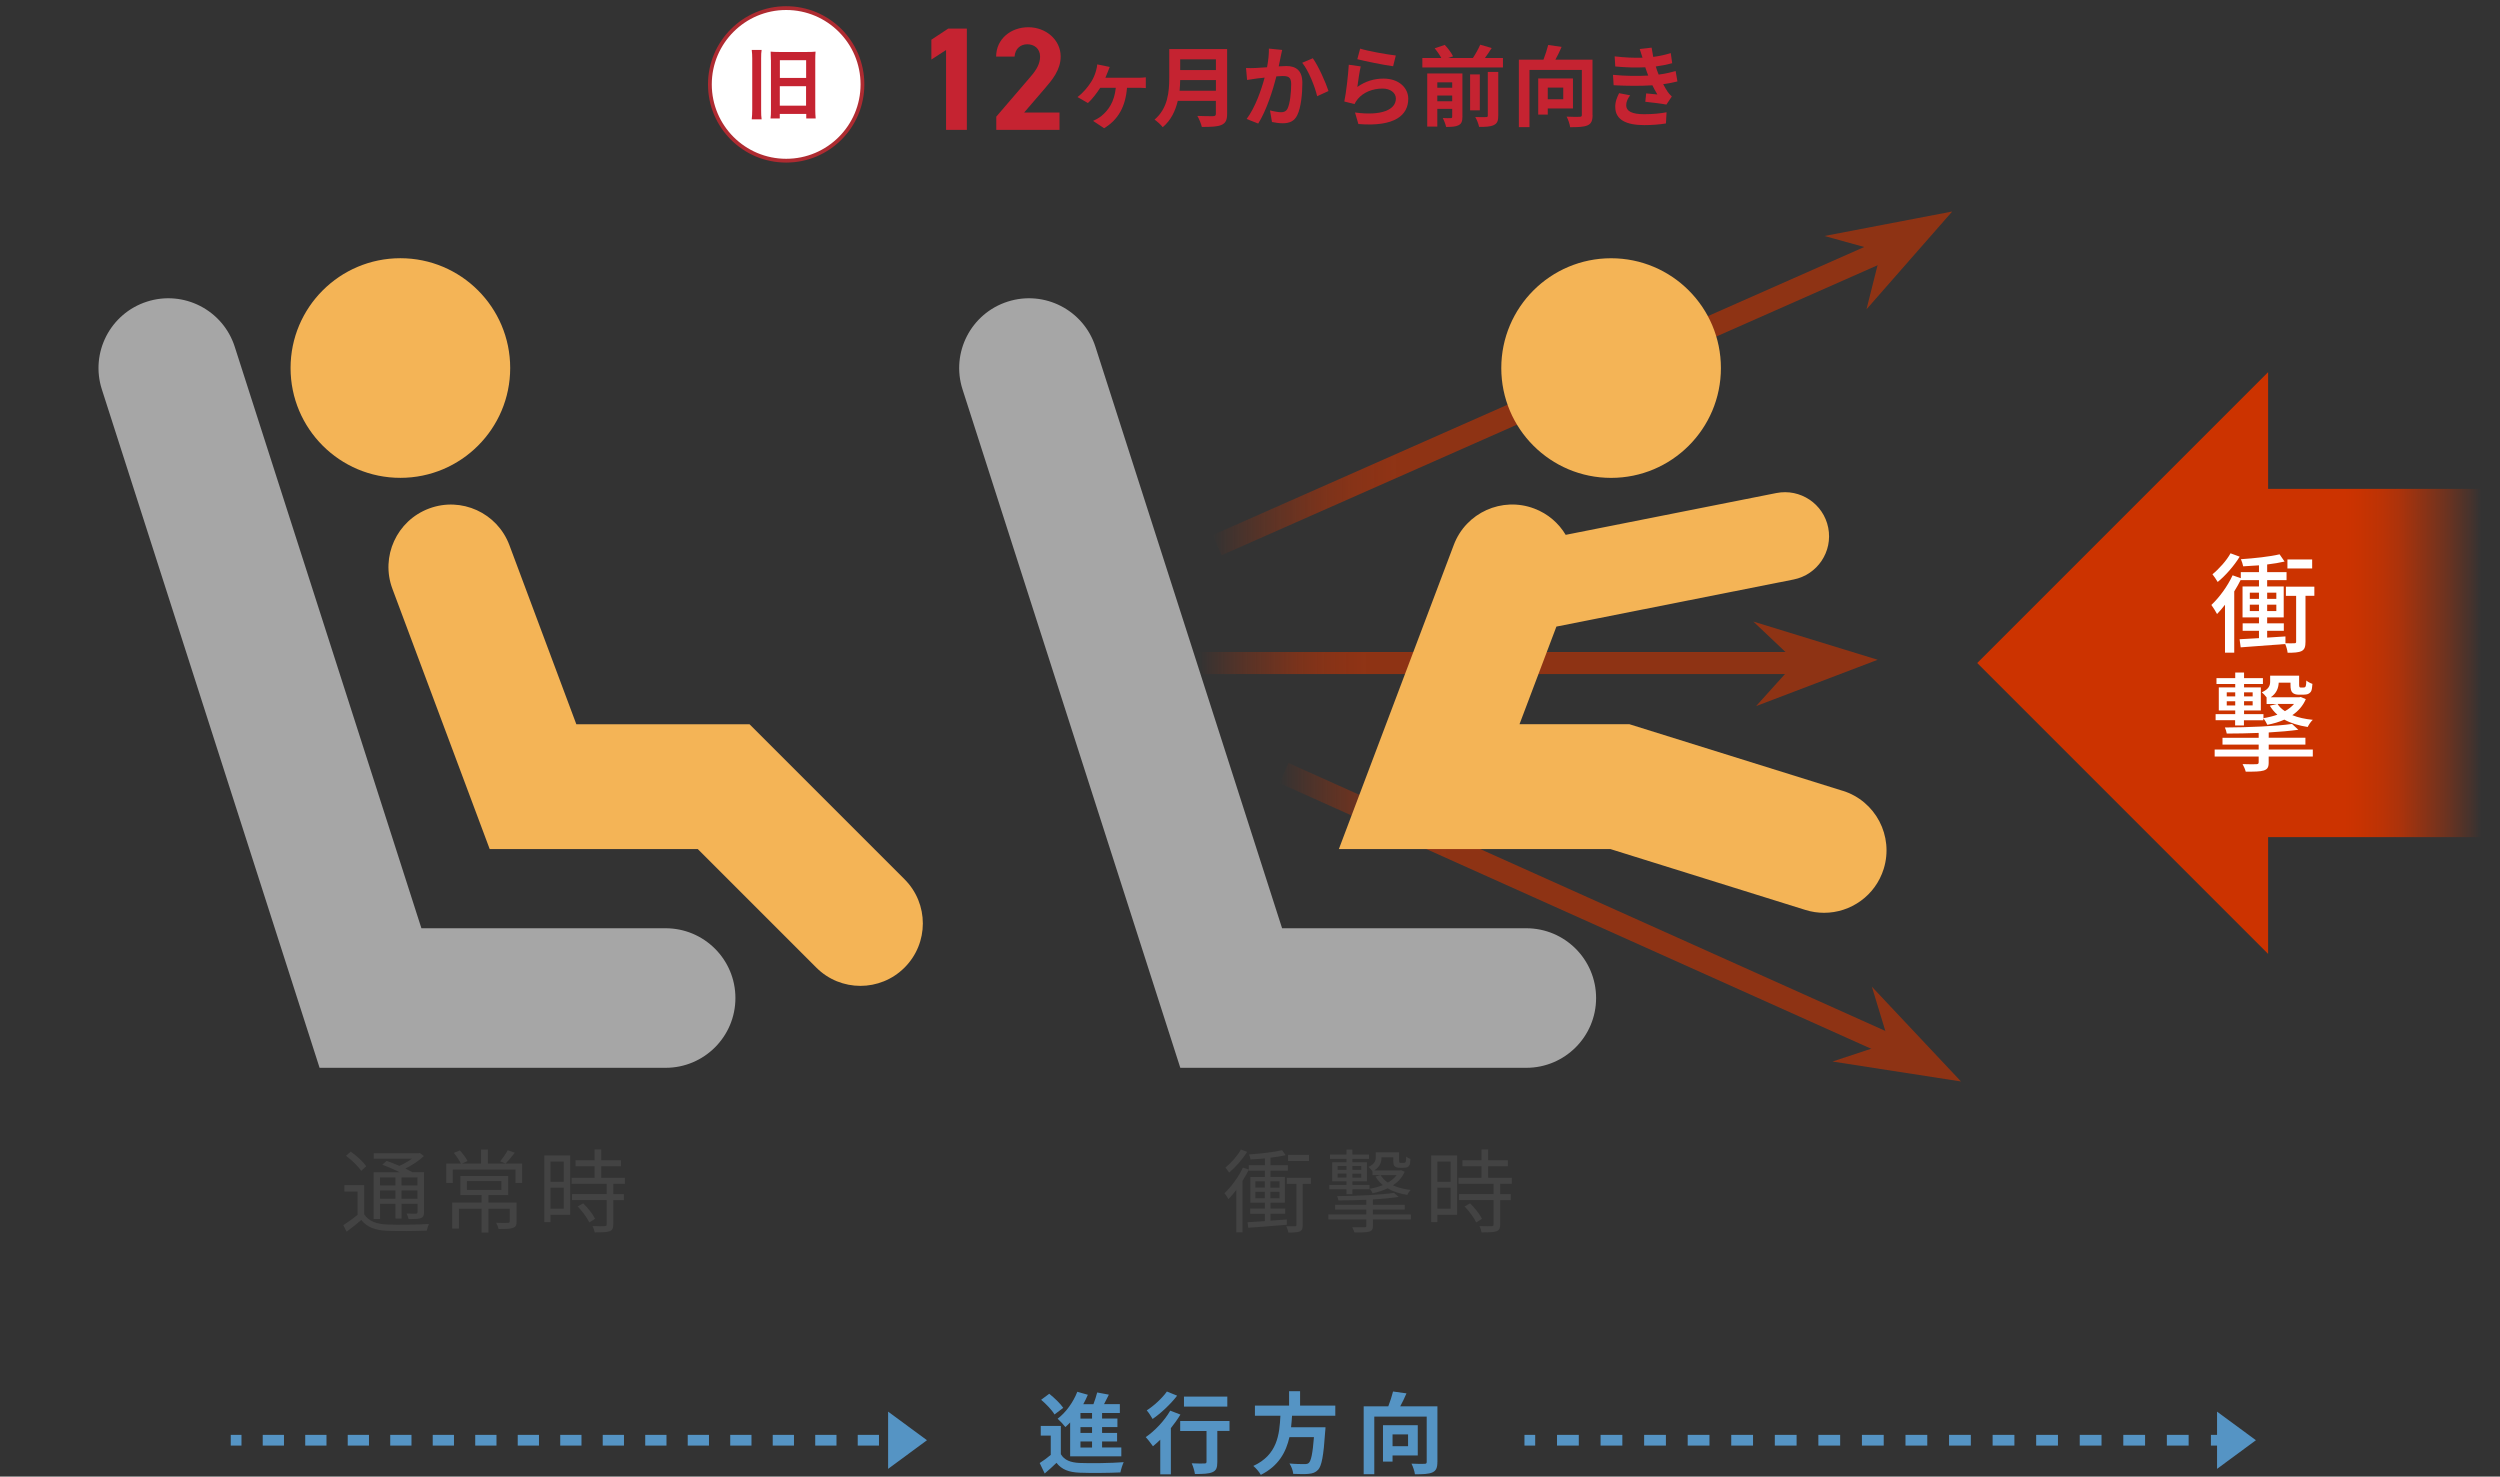 <?xml version="1.0" encoding="UTF-8"?><svg xmlns="http://www.w3.org/2000/svg" xmlns:xlink="http://www.w3.org/1999/xlink" viewBox="0 0 660 389.82"><rect x="0" y="0" width="660" height="389.82" fill="#333333" stroke="none"/><defs><style>.h{fill:url(#g);}.i,.j,.k,.l,.m,.n,.o{fill:none;}.p{fill:#f4b456;}.q,.r{fill:#fff;}.s{fill:#a6a6a6;}.t{fill:#c52331;}.u{fill:#c30;}.v{fill:#434343;}.w{fill:#5594c4;}.j{stroke-dasharray:0 0 5.61 5.61;}.j,.k,.l,.m,.r,.n,.o{stroke-miterlimit:10;}.j,.n,.o{stroke:#5594c4;stroke-width:2.83px;}.k{stroke:url(#f);}.k,.l,.m{stroke-width:5.82px;}.l{stroke:url(#d);}.m{stroke:url(#e);}.r{stroke:#ae2b31;}.x{opacity:.6;}.o{stroke-dasharray:0 0 5.75 5.75;}</style><linearGradient id="d" x1="320.14" y1="104.45" x2="501.06" y2="104.45" gradientTransform="matrix(1, 0, 0, 1, 0, 0)" gradientUnits="userSpaceOnUse"><stop offset="0" stop-color="#c30" stop-opacity="0"/><stop offset=".02" stop-color="#c30" stop-opacity=".12"/><stop offset=".07" stop-color="#c30" stop-opacity=".38"/><stop offset=".12" stop-color="#c30" stop-opacity=".6"/><stop offset=".16" stop-color="#c30" stop-opacity=".78"/><stop offset=".2" stop-color="#c30" stop-opacity=".9"/><stop offset=".24" stop-color="#c30" stop-opacity=".97"/><stop offset=".27" stop-color="#c30"/></linearGradient><linearGradient id="e" x1="316.63" y1="175.04" x2="480.91" y2="175.04" xlink:href="#d"/><linearGradient id="f" x1="337.76" y1="240.3" x2="501.48" y2="240.3" xlink:href="#d"/><linearGradient id="g" x1="2403.92" y1="175.04" x2="2536.93" y2="175.04" gradientTransform="translate(3058.92) rotate(-180) scale(1 -1)" xlink:href="#d"/></defs><g id="a"/><g id="b"><g id="c"><g><rect class="i" width="660" height="389.82"/><g><g><path class="w" d="M280.06,383.9c.92,1.57,2.57,2.22,4.97,2.32,2.83,.12,8.38,.05,11.63-.21-.33,.66-.73,1.94-.87,2.71-2.92,.14-7.91,.19-10.78,.07-2.8-.12-4.69-.8-6.1-2.6-.94,.91-1.91,1.8-3.11,2.81l-1.32-2.76c.92-.58,1.98-1.36,2.92-2.15v-5.1h-2.64v-2.55h5.3v7.46Zm-1.67-10.48c-.66-1.15-2.21-2.76-3.53-3.88l2.14-1.59c1.32,1.05,2.94,2.6,3.7,3.72l-2.31,1.75Zm4.14,2.1c-.42,.44-.85,.84-1.27,1.22-.42-.56-1.46-1.68-2.05-2.2,2.17-1.64,4.12-4.33,5.2-7.11l2.78,.79c-.35,.84-.75,1.66-1.2,2.48h2.68c.4-1.03,.75-2.18,.99-3.09l3.08,.58c-.42,.84-.85,1.71-1.27,2.5h4.17v2.34h-4.69v1.47h4.05v2.25h-4.05v1.54h3.96v2.25h-3.96v1.59h5.08v2.34h-13.51v-8.96Zm5.77-2.48h-3.06v1.47h3.06v-1.47Zm0,3.72h-3.06v1.54h3.06v-1.54Zm0,3.79h-3.06v1.59h3.06v-1.59Z"/><path class="w" d="M311.63,373.44c-.71,1.19-1.58,2.41-2.52,3.58v12.21h-2.8v-9.15c-.66,.63-1.29,1.22-1.93,1.73-.4-.56-1.34-1.83-1.91-2.41,2.4-1.64,4.97-4.35,6.47-6.99l2.68,1.03Zm-.87-4.98c-1.69,2.2-4.24,4.61-6.47,6.15-.35-.61-1.06-1.73-1.55-2.27,1.95-1.24,4.19-3.35,5.32-4.98l2.71,1.1Zm13.84,9.31h-3.23v8.21c0,1.5-.28,2.27-1.32,2.69-.99,.42-2.5,.47-4.59,.47-.12-.82-.47-2.01-.85-2.83,1.34,.07,2.9,.07,3.32,.05,.42,0,.59-.09,.59-.44v-8.14h-6.95v-2.64h13.02v2.64Zm-.59-6.43h-11.44v-2.64h11.44v2.64Z"/><path class="w" d="M341.1,373.75c-.07,1.01-.14,2.04-.26,3.04h9.09s-.02,.84-.09,1.22c-.42,6.36-.92,8.98-1.86,10.01-.71,.75-1.44,.98-2.54,1.08-.87,.09-2.45,.07-4.03,0-.05-.79-.47-1.94-.99-2.74,1.62,.16,3.27,.16,3.96,.16,.52,0,.85-.05,1.13-.3,.61-.51,1.04-2.55,1.37-6.81h-6.47c-.89,3.95-2.85,7.6-7.56,9.96-.4-.77-1.25-1.75-1.98-2.36,6.36-2.92,6.9-8.26,7.16-13.26h-6.73v-2.67h9.02v-3.81h2.9v3.81h9.3v2.67h-11.4Z"/><path class="w" d="M379.47,385.96c0,1.52-.33,2.32-1.32,2.76s-2.5,.49-4.61,.49c-.09-.79-.52-2.06-.92-2.81,1.39,.09,2.97,.07,3.44,.05,.45,0,.59-.12,.59-.54v-11.93h-13.84v15.21h-2.8v-17.92h6.5c.49-1.26,.96-2.74,1.25-3.91l3.55,.49c-.49,1.17-1.08,2.39-1.65,3.42h9.82v14.69Zm-11.84-1.73v1.64h-2.52v-9.61h9.18v7.98h-6.66Zm0-5.54v3.11h4.1v-3.11h-4.1Z"/></g><g><line class="n" x1="402.46" y1="380.22" x2="405.29" y2="380.22"/><line class="o" x1="411.05" y1="380.22" x2="580.81" y2="380.22"/><line class="n" x1="583.68" y1="380.22" x2="586.52" y2="380.22"/></g><g><g><line class="n" x1="60.92" y1="380.22" x2="63.75" y2="380.22"/><line class="j" x1="69.36" y1="380.22" x2="234.89" y2="380.22"/><line class="n" x1="237.69" y1="380.22" x2="240.53" y2="380.22"/></g><polygon class="w" points="234.46 387.78 234.46 372.67 244.72 380.22 234.46 387.78"/><polygon class="w" points="585.3 387.78 585.3 372.67 595.56 380.22 585.3 387.78"/></g></g><g><path class="v" d="M96.15,320.58c1.16,1.8,3.24,2.59,6.07,2.69,2.63,.12,8.15,.05,11.02-.14-.19,.41-.46,1.22-.56,1.75-2.68,.12-7.81,.17-10.47,.05-3.17-.12-5.34-.96-6.82-2.86-1.23,1.06-2.51,2.09-3.89,3.1l-.87-1.73c1.16-.72,2.54-1.73,3.77-2.71v-6.17h-3.48v-1.68h5.22v7.7Zm-.8-11.47c-.75-1.18-2.49-2.86-4.01-3.98l1.26-1.1c1.52,1.08,3.31,2.69,4.08,3.86l-1.33,1.22Zm4.98,12.7h-1.69v-12.34h6.89c-1.43-.7-3.14-1.46-4.59-1.99l1.14-1.01c1.04,.36,2.22,.84,3.36,1.32,1.16-.5,2.34-1.2,3.31-1.9h-10.08v-1.42h11.79l.34-.1,1.11,.84c-1.28,1.2-3.09,2.4-4.88,3.29,.7,.34,1.33,.67,1.86,.96h3.05v10.56c0,.86-.19,1.3-.82,1.56-.63,.24-1.64,.26-3.26,.26-.07-.43-.29-1.06-.51-1.46,1.14,.05,2.17,.02,2.47,.02,.31,0,.41-.1,.41-.41v-2.18h-4.21v3.89h-1.62v-3.89h-4.06v3.98Zm0-10.97v2.11h4.06v-2.11h-4.06Zm4.06,5.62v-2.18h-4.06v2.18h4.06Zm5.82-5.62h-4.21v2.11h4.21v-2.11Zm0,5.62v-2.18h-4.21v2.18h4.21Z"/><path class="v" d="M137.85,312.3h-1.76v-3.55h-16.56v3.55h-1.72v-5.11h3.87c-.36-.79-1.16-1.97-1.89-2.83l1.6-.65c.8,.84,1.64,2.02,2.05,2.81l-1.5,.67h5.05v-3.72h1.81v3.72h9.04v5.11Zm-1.47,10.18c0,.94-.19,1.42-.94,1.68-.75,.29-1.96,.29-3.82,.29-.1-.5-.39-1.15-.63-1.63,1.45,.05,2.73,.05,3.09,.02,.36-.02,.48-.1,.48-.38v-3.36h-5.61v6.31h-1.81v-6.31h-5.97v5.23h-1.79v-6.86h7.76v-1.97h-5.61v-5.04h12.62v5.04h-5.2v1.97h7.42v5.02Zm-13.12-8.33h9.11v-2.35h-9.11v2.35Zm12.64-9.84c-.8,1.06-1.72,2.16-2.42,2.88l-1.45-.6c.68-.79,1.55-2.06,2.01-2.93l1.86,.65Z"/><path class="v" d="M150.53,320.7h-5.2v1.94h-1.64v-17.59h6.84v15.65Zm-5.2-14.04v5.33h3.5v-5.33h-3.5Zm3.5,12.43v-5.54h-3.5v5.54h3.5Zm13.08-6.55v2.71h2.8v1.58h-2.8v6.43c0,1.01-.27,1.54-.99,1.8-.75,.26-1.96,.29-3.92,.29-.07-.48-.31-1.2-.58-1.66,1.5,.05,2.83,.05,3.21,.02,.41-.02,.53-.12,.53-.48v-6.41h-9.14v-1.58h9.14v-2.71h-9.26v-1.58h6.07v-3.05h-5.03v-1.58h5.03v-2.86h1.76v2.86h5.2v1.58h-5.2v3.05h6.24v1.58h-3.07Zm-7.95,5.14c1.23,1.2,2.59,2.9,3.14,4.08l-1.52,.96c-.56-1.18-1.84-2.95-3.07-4.22l1.45-.82Z"/></g><g><path class="v" d="M339.69,323.34c-3.63,.31-7.42,.6-10.15,.79l-.19-1.46c1.26-.07,2.83-.17,4.57-.29v-1.94h-3.87v-1.37h3.87v-1.56h-3.82v-6.79h3.82v-1.66h-4.25v-.24c-.48,.98-1.04,1.97-1.64,2.93v13.58h-1.64v-11.21c-.68,.91-1.4,1.75-2.08,2.45-.19-.36-.73-1.2-1.06-1.56,1.81-1.7,3.7-4.25,4.88-6.77l1.55,.53v-1.15h4.25v-1.8c-1.28,.12-2.59,.22-3.79,.26-.05-.38-.24-.94-.41-1.3,3.02-.22,6.67-.62,8.75-1.13l.92,1.32c-1.11,.26-2.51,.48-3.99,.67v1.97h4.59v1.44h-4.59v1.66h3.79v6.79h-3.79v1.56h3.89v1.37h-3.89v1.82l4.3-.31v1.39Zm-10.44-19.27c-1.18,1.92-3.07,4.08-4.76,5.5-.22-.36-.7-1.01-.97-1.34,1.52-1.22,3.21-3.17,4.08-4.75l1.64,.6Zm2.17,9.46h2.49v-1.66h-2.49v1.66Zm2.49,2.81v-1.7h-2.49v1.7h2.49Zm1.47-4.46v1.66h2.42v-1.66h-2.42Zm2.42,2.76h-2.42v1.7h2.42v-1.7Zm8.27-2.09h-2.15v10.82c0,.94-.17,1.44-.77,1.73-.63,.26-1.6,.29-3.04,.29-.05-.46-.29-1.2-.53-1.66,1.09,.02,2.01,.02,2.32,0,.29,0,.36-.07,.36-.36v-10.82h-2.54v-1.61h6.36v1.61Zm-.48-6.05h-5.54v-1.61h5.54v1.61Z"/><path class="v" d="M372.49,321.93h-10.03v1.68c0,.91-.24,1.32-.97,1.54-.75,.22-1.96,.22-3.92,.22-.12-.41-.36-.98-.58-1.37,1.45,.02,2.8,.02,3.19,0,.39,0,.53-.07,.53-.41v-1.66h-10.01v-1.32h10.01v-1.3h-8.24v-1.25h8.24v-1.32c-2.46,.12-5.03,.17-7.37,.17-.05-.31-.19-.84-.34-1.13,5.27-.05,11.6-.34,15.01-.86l1.23,1.06c-1.89,.29-4.25,.53-6.79,.67v1.42h8.39v1.25h-8.39v1.3h10.03v1.32Zm-17.02-7.97h-4.54v-1.13h4.54v-.96h-3.77v-5.04h3.77v-.89h-4.35v-1.13h4.35v-1.32h1.57v1.32h4.38v1.13h-4.38v.89h3.82v5.04h-3.82v.96h4.52v1.13h-4.52v1.3h-1.57v-1.3Zm-2.34-5.11h2.34v-1.03h-2.34v1.03Zm2.34,2.04v-1.06h-2.34v1.06h2.34Zm1.57-3.07v1.03h2.34v-1.03h-2.34Zm2.34,2.02h-2.34v1.06h2.34v-1.06Zm2.95-.58c-.17-.36-.77-.98-1.06-1.2,1.64-.74,1.93-1.66,1.93-2.52v-1.32h6.16v2.11c0,.34,.02,.53,.1,.6,.1,.07,.19,.07,.36,.07h.63c.17,0,.36,0,.44-.05,.1-.02,.19-.14,.24-.34,.07-.22,.1-.62,.12-1.25,.27,.24,.73,.48,1.11,.6-.02,.65-.12,1.37-.24,1.61-.14,.26-.36,.48-.63,.58-.22,.1-.65,.14-.97,.14h-1.09c-.41,0-.92-.1-1.21-.38-.29-.26-.39-.6-.39-1.66v-.72h-3.12v.05c0,1.18-.36,2.45-1.91,3.41h6.82l.29-.05,.92,.41c-.65,1.51-1.74,2.69-3.09,3.58,1.33,.6,2.92,1.01,4.71,1.22-.36,.31-.77,.89-.92,1.3-2.01-.31-3.77-.89-5.2-1.73-1.23,.58-2.56,1.01-3.96,1.3-.15-.36-.48-.91-.75-1.2,1.18-.19,2.37-.5,3.43-.96-.77-.65-1.43-1.39-1.91-2.26l1.35-.36c.43,.74,1.09,1.42,1.91,1.97,.94-.55,1.72-1.2,2.3-1.97h-6.36v-1.01l-.02,.02Z"/><path class="v" d="M384.67,320.7h-5.2v1.94h-1.64v-17.59h6.84v15.65Zm-5.2-14.04v5.33h3.5v-5.33h-3.5Zm3.5,12.43v-5.54h-3.5v5.54h3.5Zm13.08-6.55v2.71h2.8v1.58h-2.8v6.43c0,1.01-.27,1.54-.99,1.8-.75,.26-1.96,.29-3.92,.29-.07-.48-.31-1.2-.58-1.66,1.5,.05,2.83,.05,3.21,.02,.41-.02,.53-.12,.53-.48v-6.41h-9.14v-1.58h9.14v-2.71h-9.26v-1.58h6.07v-3.05h-5.03v-1.58h5.03v-2.86h1.76v2.86h5.2v1.58h-5.2v3.05h6.24v1.58h-3.07Zm-7.95,5.14c1.23,1.2,2.59,2.9,3.14,4.08l-1.52,.96c-.56-1.18-1.84-2.95-3.07-4.22l1.45-.82Z"/></g><g><circle class="r" cx="207.55" cy="22.28" r="20.14"/><path class="t" d="M201.07,13.18c-.11,.7-.13,1.21-.13,2.21v13.62c0,1.15,.02,1.72,.13,2.49h-2.61c.08-.81,.13-1.55,.13-2.53V15.42c0-.81-.04-1.47-.13-2.23h2.61Zm2.44,2.66c0-.89-.02-1.57-.06-2.21,.66,.06,1.19,.09,2.19,.09h7.48c.96,0,1.64-.02,2.19-.09-.06,.64-.08,1.23-.08,2.06v13.2c0,.85,.04,1.68,.11,2.38h-2.49v-1.19h-6.99v1.19h-2.44c.08-.64,.11-1.13,.11-2.47V15.84Zm2.36,12.05h6.93v-5.14h-6.93v5.14Zm.02-7.31h6.93v-4.68h-6.93v4.68Z"/></g><g><path class="t" d="M255.25,34.28h-5.49V13.2l-3.88,2.52v-5.23l4.43-2.94h4.94v26.73Z"/><path class="t" d="M279.71,34.28h-16.69v-3.49l9.05-10.54c1.69-1.94,2.51-3.56,2.51-5.31,0-2.17-1.61-3.25-3.37-3.25s-3.21,1.12-3.37,3.25h-4.86c0-4.61,3.84-7.75,8.5-7.75s8.54,3.33,8.54,7.75c0,3.53-2.35,6.28-4.08,8.29l-5.56,6.47h9.33v4.57Z"/><path class="t" d="M292.43,19.04c-.16,.42-.38,.95-.61,1.49h8.58c.52,0,1.46-.02,2.09-.12v2.84c-.73-.07-1.62-.07-2.09-.07h-2.87c-.4,4.93-2.28,8.39-6.04,10.67l-2.92-1.93c.66-.28,1.55-.79,2.12-1.23,1.95-1.58,3.5-3.79,3.88-7.51h-4.11c-.92,1.44-2.28,3.18-3.25,4.02l-2.75-1.58c1.53-1.14,2.75-2.67,3.57-3.95,.66-1,1.06-2.05,1.32-2.97,.16-.54,.28-1.21,.33-1.7l3.29,.67c-.21,.54-.4,.95-.54,1.37Z"/><path class="t" d="M323.96,30.05c0,1.67-.4,2.46-1.48,2.93-1.13,.49-2.78,.53-5.2,.53-.16-.81-.73-2.14-1.18-2.91,1.65,.09,3.62,.07,4.14,.07,.56,0,.75-.19,.75-.67v-3.37h-10.06c-.61,2.6-1.79,5.14-3.97,6.95-.42-.58-1.55-1.6-2.16-2,3.55-3,3.88-7.44,3.88-10.97v-7.65h15.28V30.05Zm-2.96-6.09v-2.83h-9.43c-.02,.88-.07,1.86-.16,2.83h9.59Zm-9.43-8.3v2.83h9.43v-2.83h-9.43Z"/><path class="t" d="M338.07,15.13c-.17,.7-.33,1.56-.49,2.39,.78-.05,1.48-.09,1.98-.09,2.49,0,4.26,1.09,4.26,4.44,0,2.74-.33,6.51-1.34,8.53-.78,1.63-2.09,2.14-3.86,2.14-.92,0-2.02-.16-2.82-.33l-.52-3.07c.92,.26,2.26,.49,2.89,.49,.78,0,1.39-.23,1.76-1,.63-1.33,.94-4.14,.94-6.44,0-1.86-.8-2.12-2.28-2.12-.38,0-.96,.05-1.62,.09-.89,3.53-2.63,9.04-4.8,12.46l-3.06-1.21c2.28-3.04,3.9-7.74,4.75-10.92-.85,.09-1.58,.19-2.02,.23-.66,.12-1.9,.28-2.61,.39l-.28-3.16c.85,.07,1.65,.02,2.52,0,.73-.02,1.83-.09,3.03-.19,.33-1.77,.52-3.46,.49-4.93l3.5,.35c-.14,.6-.31,1.35-.42,1.93Zm12.65,8.9l-2.99,1.37c-.61-2.58-2.28-6.79-3.95-8.83l2.8-1.19c1.46,2,3.43,6.44,4.14,8.65Z"/><path class="t" d="M358.33,22.96c2.14-1.53,4.47-2.21,6.94-2.21,4.11,0,6.51,2.51,6.51,5.32,0,4.23-3.39,7.48-13.17,6.67l-.89-3.04c7.05,.95,10.79-.74,10.79-3.69,0-1.51-1.46-2.63-3.5-2.63-2.66,0-5.06,.98-6.54,2.74-.42,.51-.66,.88-.87,1.35l-2.7-.67c.47-2.28,1.01-6.83,1.18-9.71l3.15,.44c-.31,1.28-.73,4.11-.89,5.44Zm10.16-8.3l-.71,2.83c-2.38-.3-7.62-1.39-9.45-1.86l.75-2.79c2.23,.7,7.36,1.58,9.41,1.81Z"/><path class="t" d="M396.78,15.32v2.49h-21.28v-2.49h5.01c-.42-.79-1.1-1.79-1.76-2.56l2.66-.91c.85,.88,1.79,2.14,2.19,3.02l-1.29,.44h6.54c.71-1.07,1.46-2.44,1.93-3.51l3.03,.88c-.56,.91-1.2,1.81-1.79,2.63h4.77Zm-10.7,15.52c0,1.19-.24,1.84-1.04,2.23-.75,.39-1.83,.44-3.27,.44-.14-.7-.54-1.72-.89-2.35,.87,.05,1.81,.05,2.12,.02,.28,0,.38-.09,.38-.37v-2.07h-3.93v4.69h-2.66v-14.04h9.29v11.43Zm-6.63-9.11v1.44h3.93v-1.44h-3.93Zm3.93,5v-1.51h-3.93v1.51h3.93Zm7.29,2.39h-2.56v-9.48h2.56v9.48Zm2.12-10.13h2.75v11.55c0,1.37-.26,2.04-1.2,2.49-.89,.42-2.16,.49-3.86,.46-.14-.74-.59-1.88-1.01-2.6,1.2,.05,2.42,.05,2.82,.02,.38,0,.49-.09,.49-.42v-11.5Z"/><path class="t" d="M420.44,30.35c0,1.51-.33,2.3-1.32,2.74-.99,.44-2.49,.49-4.61,.49-.09-.79-.52-2.04-.92-2.79,1.39,.09,2.96,.07,3.43,.05,.45,0,.59-.12,.59-.53v-11.85h-13.83v15.11h-2.8V15.76h6.49c.49-1.25,.96-2.72,1.25-3.88l3.55,.49c-.49,1.16-1.08,2.37-1.65,3.39h9.8v14.59Zm-11.83-1.72v1.63h-2.52v-9.55h9.17v7.92h-6.65Zm0-5.51v3.09h4.09v-3.09h-4.09Z"/><path class="t" d="M435.13,19.94c-.12-.28-.21-.56-.31-.81-.19-.54-.33-.98-.47-1.37-2.21,.12-4.96,.07-7.92-.21l-.16-2.67c2.8,.33,5.2,.42,7.36,.35-.24-.74-.47-1.49-.75-2.3l3.15-.35c.12,.84,.26,1.65,.42,2.44,1.62-.21,3.13-.54,4.63-1l.38,2.67c-1.29,.35-2.77,.65-4.33,.86,.12,.37,.24,.74,.35,1.09,.12,.33,.26,.67,.4,1.05,1.93-.23,3.34-.63,4.49-.93l.47,2.74c-1.08,.28-2.35,.53-3.76,.72,.4,.74,.8,1.46,1.22,2.07,.31,.44,.64,.79,1.06,1.18l-1.43,2.14c-1.32-.26-3.86-.56-5.57-.74l.23-2.21c.99,.09,2.26,.21,2.96,.28-.49-.81-.94-1.63-1.32-2.42-2.89,.19-6.68,.19-10.23-.02l-.17-2.74c3.5,.33,6.68,.35,9.29,.19Zm-5.81,7.79c0,1.72,1.65,2.42,4.75,2.42,2.23,0,4.23-.19,5.9-.51l-.16,2.95c-1.65,.28-3.79,.44-5.71,.44-4.7,0-7.62-1.37-7.67-4.69-.05-1.49,.47-2.63,1.01-3.74l2.92,.56c-.56,.77-1.03,1.58-1.03,2.58Z"/></g><g><g><path class="s" d="M175.72,281.9H84.37L26.89,102.8c-3.11-9.69,2.22-20.06,11.91-23.17,9.69-3.11,20.06,2.22,23.17,11.91l49.28,153.52h64.48c10.17,0,18.42,8.25,18.42,18.42s-8.25,18.42-18.42,18.42Z"/><path class="p" d="M227.15,260.27c-4.22,0-8.44-1.61-11.65-4.83l-31.28-31.28h-54.94l-25.68-68.7c-3.19-8.53,1.14-18.02,9.67-21.21,8.53-3.19,18.02,1.14,21.21,9.67l17.67,47.28h45.72l40.93,40.93c6.44,6.44,6.44,16.87,0,23.31-3.22,3.22-7.44,4.83-11.65,4.83ZM105.7,68.17c-16.01,0-28.99,12.98-28.99,28.99s12.98,28.99,28.99,28.99,28.99-12.98,28.99-28.99-12.98-28.99-28.99-28.99Z"/></g><g class="x"><polygon class="u" points="515.38 55.84 481.66 62.3 496.58 66.43 492.75 81.66 515.38 55.84"/><polygon class="u" points="517.7 285.51 494.18 260.5 498.69 275.32 483.78 280.24 517.7 285.51"/><g><line class="l" x1="321.32" y1="143.92" x2="499.88" y2="64.98"/><line class="m" x1="316.63" y1="175.04" x2="480.91" y2="175.04"/><line class="k" x1="338.95" y1="204.08" x2="500.29" y2="276.51"/><polygon class="u" points="495.7 174.18 462.89 164.1 474.13 174.74 463.62 186.4 495.7 174.18"/></g></g><g><path class="s" d="M402.95,281.9h-91.35l-57.49-179.1c-3.11-9.69,2.22-20.06,11.91-23.17,9.69-3.11,20.06,2.22,23.17,11.91l49.28,153.52h64.48c10.17,0,18.42,8.25,18.42,18.42s-8.25,18.42-18.42,18.42Z"/><path class="p" d="M454.32,97.17c0,16.01-12.98,28.99-28.99,28.99s-28.99-12.98-28.99-28.99,12.98-28.99,28.99-28.99,28.99,12.98,28.99,28.99Zm32.14,111.6l-56.31-17.58h-29l9.74-25.77,62.61-12.43c6.3-1.25,10.4-7.37,9.15-13.68-1.25-6.3-7.37-10.39-13.68-9.15l-55.63,11.04c-1.84-3.07-4.68-5.58-8.3-6.94-8.51-3.22-18.03,1.08-21.24,9.59l-30.34,80.3h71.67l51.51,16.08c1.63,.51,3.29,.75,4.92,.75,7.02,0,13.53-4.52,15.73-11.58,2.71-8.69-2.13-17.93-10.82-20.64Z"/></g><g><polygon class="h" points="521.99 175.04 598.78 98.25 598.78 129.06 655 129.06 655 221.01 598.78 221.01 598.78 251.83 521.99 175.04"/><g><path class="q" d="M610.98,157.3h-2.33v12.11c0,1.29-.2,2.03-1.01,2.46-.83,.4-2.01,.46-3.71,.46-.06-.66-.32-1.6-.63-2.31-4.2,.34-8.57,.66-11.76,.88l-.29-2.14c1.44-.06,3.19-.17,5.12-.29v-1.94h-4.31v-1.97h4.31v-1.57h-4.34v-8.17h4.34v-1.66h-4.8v-.11c-.52,1.03-1.09,2.06-1.73,3.08v16.17h-2.44v-12.65c-.69,.91-1.41,1.74-2.1,2.46-.29-.57-1.06-1.83-1.5-2.4,2.07-1.94,4.26-4.91,5.61-7.83l2.16,.77v-1.6h4.8v-1.8c-1.44,.11-2.85,.2-4.17,.26-.09-.54-.37-1.34-.6-1.88,3.51-.23,7.71-.69,10.21-1.29l1.32,1.91c-1.32,.31-2.91,.57-4.6,.77v2.03h5.12v2.11h-5.12v1.66h4.37v8.17h-4.37v1.57h4.4v1.97h-4.4v1.8c1.58-.09,3.22-.2,4.83-.31v1.8c1.06,.03,2.04,.03,2.36,0,.35,0,.46-.09,.46-.4v-12.11h-2.7v-2.43h7.51v2.43Zm-19.7-10.34c-1.47,2.4-3.74,5-5.81,6.68-.32-.54-.98-1.54-1.38-2.03,1.75-1.43,3.77-3.68,4.77-5.54l2.42,.89Zm2.67,11.14h2.42v-1.63h-2.42v1.63Zm2.42,3.23v-1.69h-2.42v1.69h2.42Zm2.16-4.86v1.63h2.42v-1.63h-2.42Zm2.42,3.17h-2.42v1.69h2.42v-1.69Zm9.46-9.57h-6.53v-2.37h6.53v2.37Z"/><path class="q" d="M598.93,197.87h11.65v1.86h-11.65v1.57c0,1.26-.32,1.8-1.29,2.11-1.01,.31-2.47,.31-4.77,.31-.14-.6-.52-1.46-.83-2,1.55,.06,3.22,.06,3.65,.03,.46-.03,.6-.14,.6-.54v-1.48h-11.62v-1.86h11.62v-1.29h-9.55v-1.8h9.55v-1.29c-2.85,.11-5.75,.17-8.43,.17-.06-.43-.29-1.2-.49-1.6,6.24-.03,13.63-.34,17.72-.94l1.67,1.54c-2.21,.31-4.95,.54-7.82,.71v1.4h9.69v1.8h-9.69v1.29Zm-8.83-7.74h-5.18v-1.6h5.18v-.97h-4.34v-6.08h4.34v-.91h-4.95v-1.54h4.95v-1.49h2.33v1.49h4.98v1.54h-4.98v.91h4.43v6.08h-4.43v.97h5.12v1.06c1.27-.2,2.53-.51,3.68-.91-.81-.69-1.47-1.49-1.99-2.37l1.87-.46h-2.73v-1.74c-.37-.51-.95-1.11-1.27-1.34,1.93-.86,2.21-1.83,2.21-2.86v-1.54h7.65v2.34c0,.37,.03,.6,.12,.69s.17,.11,.35,.11h.63c.14,0,.32-.03,.4-.06,.12-.06,.2-.17,.26-.37,.09-.23,.12-.74,.14-1.43,.37,.34,1.06,.71,1.61,.89-.03,.77-.17,1.63-.32,1.91-.17,.34-.49,.6-.81,.74-.29,.14-.83,.2-1.21,.2h-1.32c-.55,0-1.21-.14-1.58-.51-.4-.4-.55-.86-.55-2.2v-.46h-3.11c-.06,1.34-.52,2.77-2.1,3.86h7.51l.4-.08,1.35,.57c-.78,1.8-2.01,3.17-3.57,4.23,1.52,.63,3.37,1.03,5.41,1.23-.52,.46-1.06,1.29-1.35,1.89-2.39-.37-4.46-1-6.16-1.94-1.38,.63-2.91,1.06-4.49,1.37-.23-.51-.66-1.26-1.06-1.71v.51h-5.12v1.37h-2.33v-1.37Zm-2.24-6.29h2.24v-1.06h-2.24v1.06Zm2.24,2.4v-1.11h-2.24v1.11h2.24Zm2.33-3.46v1.06h2.27v-1.06h-2.27Zm2.27,2.34h-2.27v1.11h2.27v-1.11Zm6.56,.71c.46,.74,1.12,1.37,1.96,1.91,.95-.51,1.78-1.17,2.42-1.91h-4.37Z"/></g></g></g></g></g></g></svg>